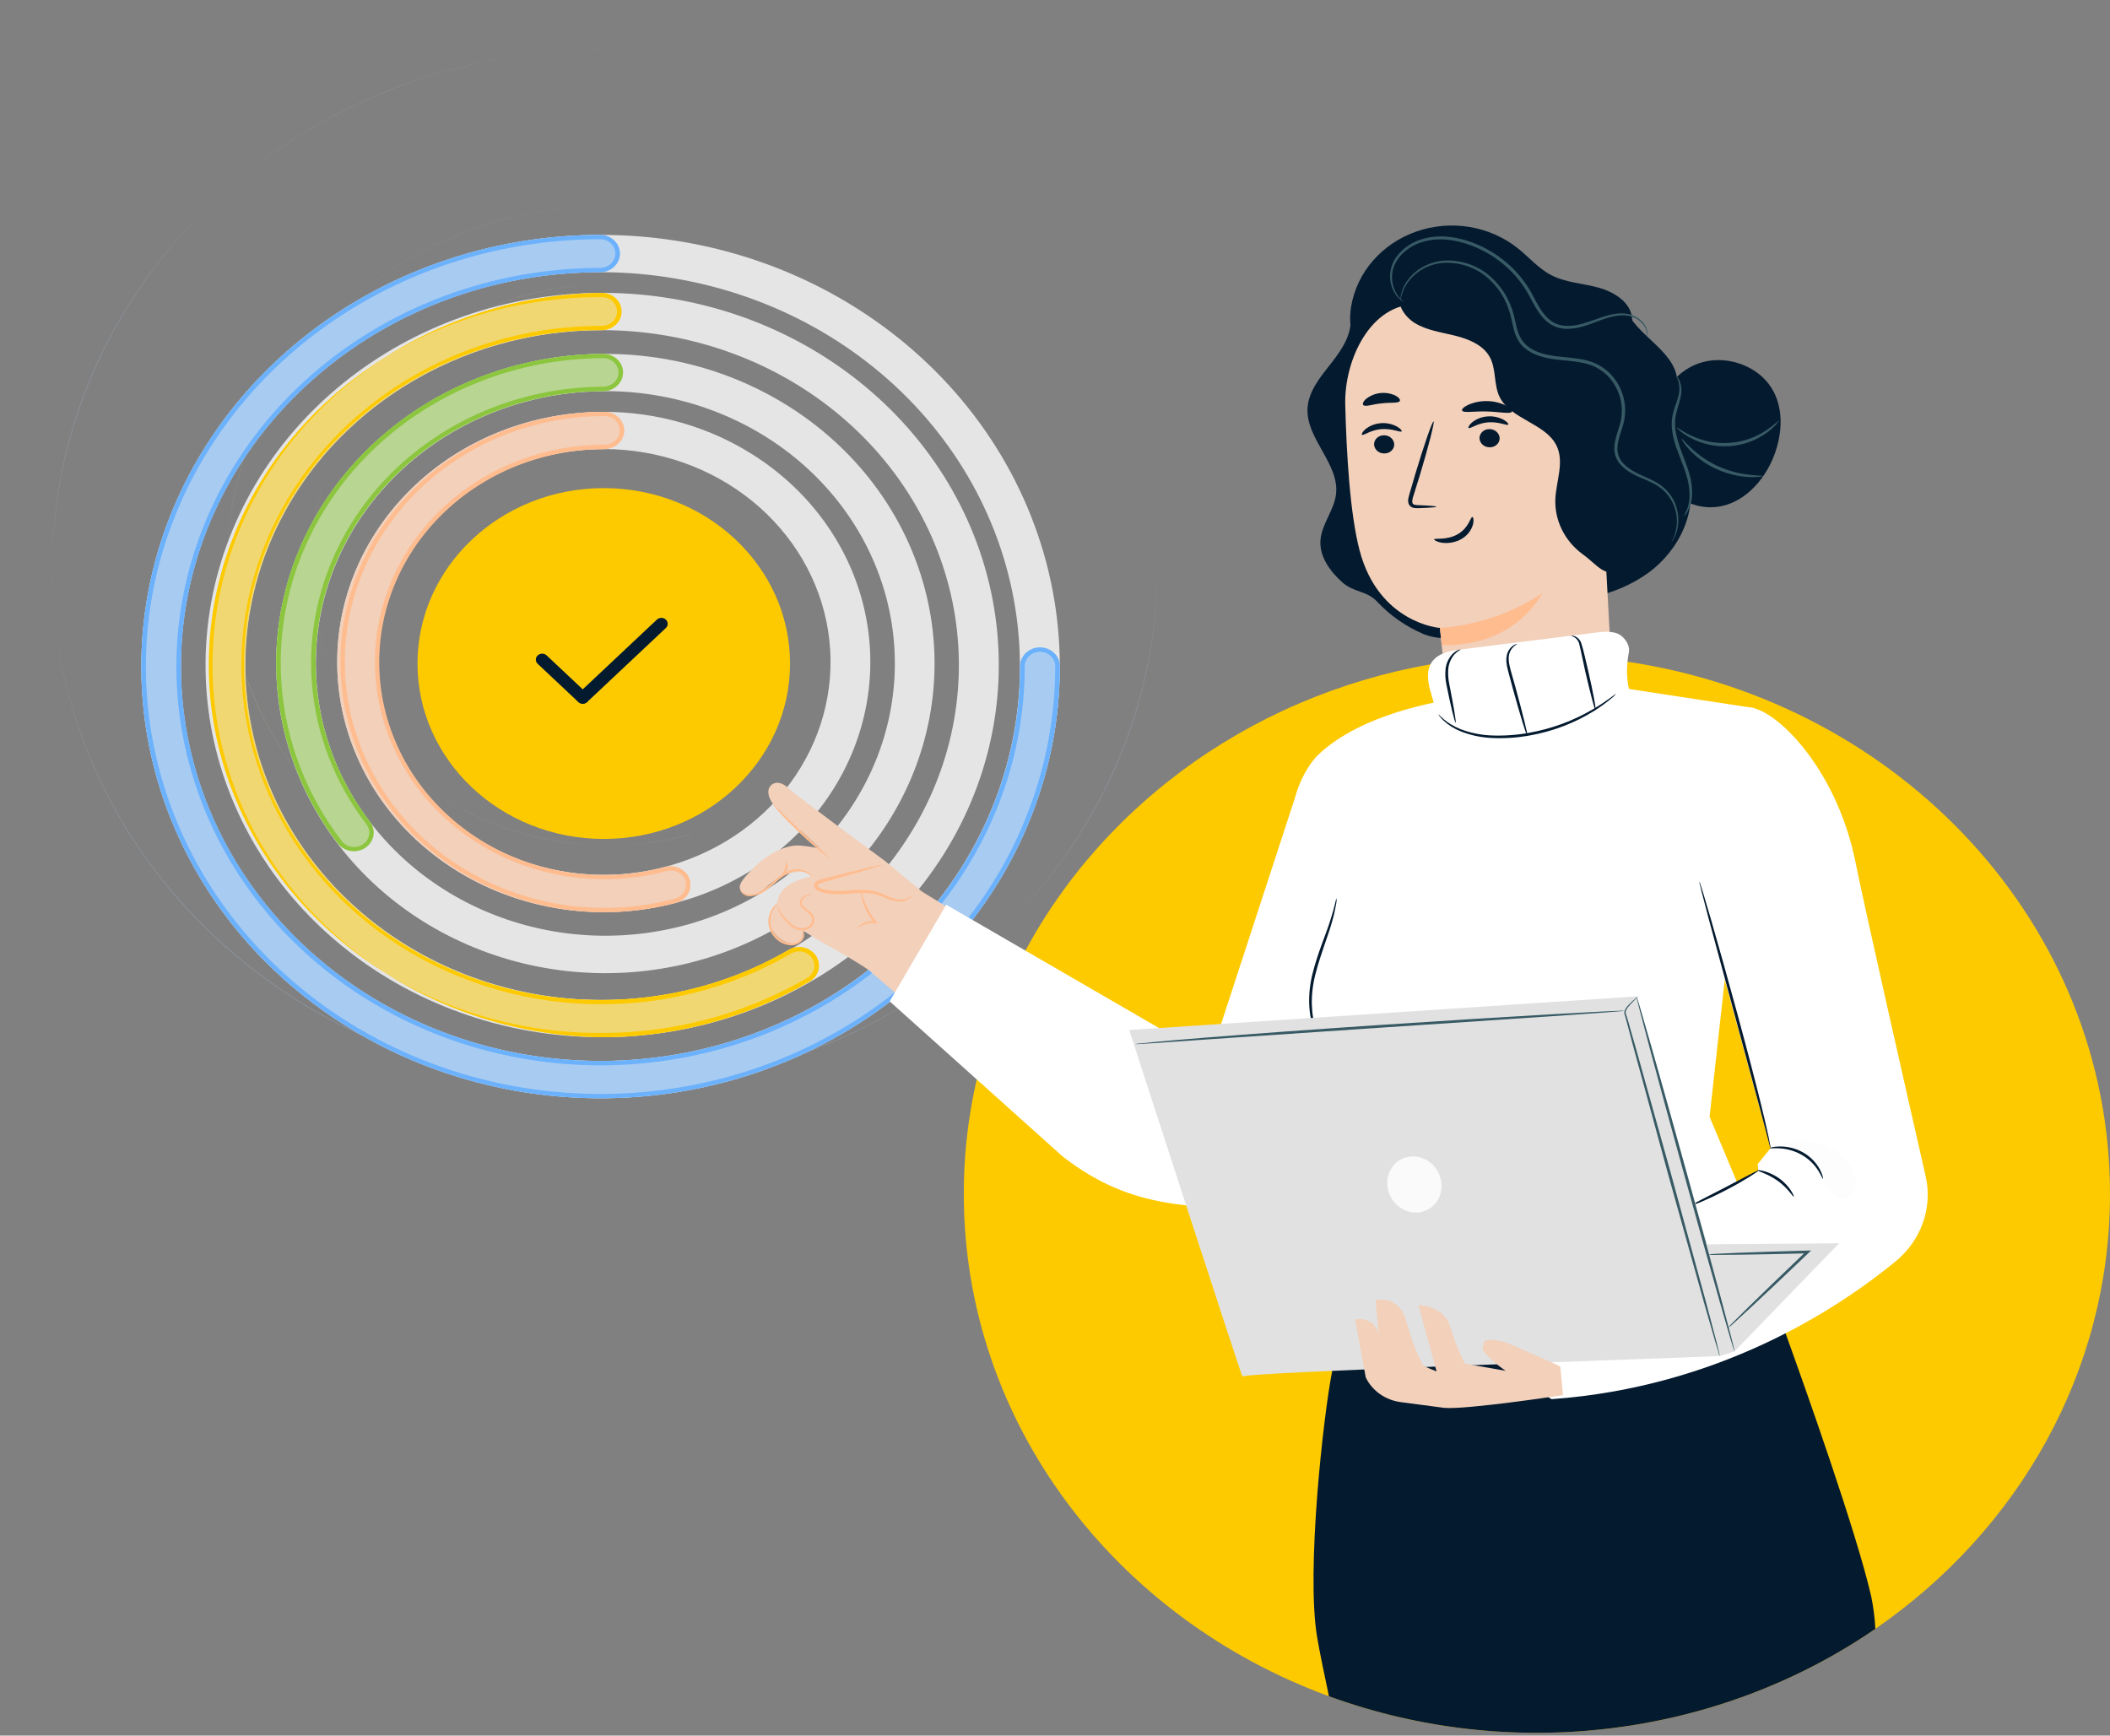 <svg width="761" height="626" viewBox="0 0 761 626" fill="none" xmlns="http://www.w3.org/2000/svg">
<rect x="0" y="0" width="761" height="626" fill="#808080" stroke="none"/>
<g clip-path="url(#clip0_1413_2953)">
<path d="M761 430.632C761 495.038 727.684 552.133 676.374 587.496C648.331 606.77 615.581 619.1 581.142 623.349C546.702 627.598 511.679 623.631 479.298 611.812C402.227 583.578 347.611 513.124 347.611 430.632C347.544 391.5 360.098 353.269 383.617 320.987C385.008 319.059 386.439 317.162 387.912 315.294C397.838 302.654 409.35 291.185 422.198 281.138C423.404 280.185 424.631 279.249 425.863 278.331C452.086 258.711 483.011 245.415 515.946 239.6C517.487 239.322 519.032 239.066 520.581 238.833C521.076 238.755 521.563 238.676 522.058 238.61L523.04 238.465C529.737 237.511 536.533 236.863 543.428 236.521L544.198 236.485C547.545 236.336 550.913 236.259 554.302 236.255C559.772 236.255 565.192 236.457 570.563 236.859C570.903 236.859 571.243 236.907 571.583 236.938C574.776 237.179 577.943 237.493 581.084 237.879C583.061 238.121 585.028 238.388 586.983 238.682C685.592 253.406 761 333.736 761 430.632Z" fill="#FDCA00"/>
<path d="M217.759 302.597C254.862 302.597 284.94 274.27 284.94 239.326C284.94 204.383 254.862 176.056 217.759 176.056C180.656 176.056 150.578 204.383 150.578 239.326C150.578 274.27 180.656 302.597 217.759 302.597Z" fill="#FDCA00"/>
<path d="M217.733 155.258V161.974C237.339 161.975 256.293 168.583 271.145 180.596C285.996 192.608 295.758 209.226 298.653 227.424C301.547 245.622 297.382 264.191 286.916 279.749C276.45 295.308 260.379 306.823 241.628 312.198C222.876 317.572 202.692 316.449 184.749 309.033C166.805 301.617 152.296 288.401 143.862 271.79C135.429 255.18 133.631 236.279 138.797 218.53C143.962 200.78 155.748 185.361 172.007 175.08C185.509 166.517 201.437 161.952 217.733 161.974V148.561C194.696 148.567 172.428 156.336 154.981 170.453C137.534 184.57 126.069 204.097 122.672 225.479C119.275 246.862 124.173 268.678 136.473 286.957C148.773 305.236 167.659 318.763 189.691 325.074C211.724 331.386 235.44 330.063 256.521 321.347C277.602 312.631 294.647 297.1 304.554 277.583C314.461 258.065 316.57 235.858 310.499 215.004C304.427 194.15 290.578 176.034 271.473 163.956C255.601 153.899 236.884 148.533 217.733 148.547V155.258Z" fill="#E5E5E5"/>
<path d="M249.606 300.933C249.368 300.981 249.137 301.036 248.899 301.096C239.938 303.48 230.685 304.76 221.373 304.905C230.934 304.766 240.433 303.431 249.618 300.933H249.606ZM143.827 275.579C163.837 294.284 190.879 304.823 219.094 304.911C190.875 304.792 163.835 294.256 143.795 275.573L143.827 275.579ZM142.896 132.647C122.892 151.728 111.753 177.491 111.922 204.285C112.09 231.078 123.553 256.716 143.795 275.573C124.358 257.454 112.99 233.053 112.003 207.333C111.015 181.612 120.483 156.504 138.479 137.114C139.896 135.581 141.364 134.092 142.883 132.647H142.896ZM142.947 132.587L142.89 132.641L142.947 132.587ZM143.037 132.502L142.967 132.569L143.037 132.502ZM143.121 132.424L143.082 132.46L143.121 132.424ZM143.191 132.357L143.153 132.388L143.191 132.357ZM143.281 132.267L143.236 132.315L143.281 132.267ZM143.377 132.182L143.332 132.219L143.377 132.182ZM143.454 132.11L143.41 132.152L143.454 132.11ZM143.647 131.929L143.474 132.092L143.647 131.929ZM218.176 102.458C197.208 102.681 176.771 108.689 159.4 119.735C153.753 123.322 148.479 127.403 143.647 131.923C163.478 113.372 190.207 102.805 218.176 102.458Z" fill="#FFDDC7"/>
<path d="M217.669 148.547C192.195 148.547 167.765 158.054 149.753 174.975C131.74 191.896 121.621 214.846 121.621 238.776C121.621 262.706 131.74 285.656 149.753 302.578C167.765 319.499 192.195 329.005 217.669 329.005H217.776C226.582 329.007 235.345 327.871 243.821 325.63C245.485 325.189 246.922 324.198 247.868 322.839C248.813 321.48 249.203 319.846 248.965 318.238C248.728 316.63 247.878 315.157 246.574 314.092C245.27 313.027 243.599 312.441 241.871 312.443C241.396 312.445 240.923 312.489 240.457 312.576C233.481 314.471 226.266 315.485 219.005 315.59H218.937C218.512 315.59 218.083 315.59 217.654 315.59H217.264C195.837 315.522 175.3 307.526 160.104 293.335C156.296 289.788 152.866 285.899 149.865 281.724C139.305 267.032 134.487 249.358 136.229 231.706C137.971 214.054 146.166 197.513 159.421 184.895L159.465 184.854L159.519 184.804L159.553 184.772L159.582 184.744L159.606 184.717L159.636 184.694L159.67 184.662L159.704 184.625L159.743 184.589L159.777 184.561V184.538L159.811 184.506L159.943 184.382C163.612 180.953 167.618 177.857 171.907 175.135C185.1 166.754 200.622 162.196 216.548 162.027H217.747C219.644 162.027 221.463 161.319 222.804 160.059C224.146 158.799 224.899 157.09 224.899 155.308C224.899 153.526 224.146 151.817 222.804 150.557C221.463 149.296 219.644 148.589 217.747 148.589H217.601" fill="#F2D0BA"/>
<path d="M218.06 161.193V160.415H217.934C206.111 160.416 194.427 162.818 183.667 167.459C172.907 172.1 163.323 178.871 155.559 187.318C147.796 195.764 142.034 205.688 138.662 216.422C135.29 227.156 134.386 238.45 136.011 249.543C137.637 260.636 141.753 271.27 148.083 280.728C154.414 290.187 162.811 298.25 172.709 304.374C182.607 310.499 193.776 314.542 205.464 316.232C217.151 317.922 229.084 317.218 240.461 314.17C241.558 313.873 242.726 313.91 243.8 314.276C244.874 314.641 245.799 315.317 246.446 316.207C247.093 317.098 247.428 318.158 247.405 319.239C247.382 320.32 247.001 321.366 246.316 322.231C245.598 323.148 244.577 323.811 243.415 324.114C230.541 327.555 217.037 328.344 203.814 326.426C190.591 324.508 177.956 319.929 166.758 312.996C155.561 306.062 146.062 296.937 138.901 286.233C131.741 275.53 127.084 263.497 125.246 250.946C123.408 238.394 124.43 225.615 128.244 213.469C132.059 201.324 138.576 190.093 147.358 180.534C156.14 170.975 166.982 163.31 179.155 158.055C191.327 152.799 204.547 150.076 217.924 150.068H218.064C218.782 150.067 219.493 150.2 220.156 150.459C220.819 150.718 221.421 151.099 221.929 151.58C222.437 152.06 222.839 152.63 223.113 153.258C223.388 153.886 223.529 154.559 223.528 155.239C223.526 156.608 222.949 157.921 221.926 158.888C220.902 159.855 219.515 160.397 218.069 160.396V161.949C219.943 161.949 221.741 161.246 223.07 159.994C224.398 158.741 225.149 157.042 225.158 155.266C225.158 153.487 224.412 151.78 223.085 150.52C221.758 149.261 219.958 148.551 218.079 148.547H217.934C204.327 148.56 190.882 151.335 178.502 156.684C166.123 162.032 155.097 169.832 146.166 179.556C137.236 189.28 130.608 200.705 126.73 213.059C122.852 225.413 121.813 238.412 123.683 251.178C125.554 263.945 130.29 276.184 137.573 287.072C144.856 297.959 154.516 307.242 165.905 314.295C177.293 321.349 190.144 326.009 203.594 327.963C217.043 329.916 230.778 329.118 243.874 325.62C244.77 325.38 245.608 324.974 246.339 324.427C247.069 323.88 247.679 323.202 248.133 322.431C248.588 321.661 248.877 320.813 248.985 319.937C249.094 319.061 249.019 318.172 248.765 317.323C248.511 316.475 248.083 315.681 247.505 314.989C246.927 314.297 246.212 313.719 245.398 313.289C244.585 312.859 243.69 312.584 242.765 312.482C241.84 312.379 240.902 312.45 240.006 312.691C228.852 315.692 217.148 316.391 205.684 314.743C194.22 313.094 183.262 309.135 173.551 303.133C163.84 297.131 155.6 289.226 149.389 279.951C143.178 270.675 139.139 260.246 137.545 249.366C135.951 238.487 136.839 227.409 140.149 216.882C143.459 206.356 149.115 196.624 156.733 188.343C164.352 180.063 173.757 173.427 184.314 168.883C194.871 164.34 206.334 161.994 217.929 162.004H218.05L218.06 161.193Z" fill="#FFBC8F"/>
<path d="M218.344 134.36V141.075C243.362 141.076 267.547 149.529 286.498 164.893C305.449 180.257 317.905 201.512 321.599 224.788C325.293 248.064 319.979 271.815 306.625 291.716C293.271 311.617 272.764 326.345 248.838 333.22C224.911 340.095 199.156 338.66 176.26 329.175C153.364 319.69 134.85 302.787 124.088 281.541C113.325 260.296 111.03 236.122 117.62 213.419C124.21 190.715 139.247 170.993 159.994 157.842C177.225 146.891 197.55 141.051 218.344 141.075V127.641C189.895 127.639 162.391 137.248 140.839 154.718C119.287 172.187 105.12 196.356 100.917 222.825C96.713 249.294 102.753 276.303 117.937 298.935C133.121 321.567 156.439 338.318 183.647 346.138C210.855 353.958 240.143 352.327 266.18 341.543C292.217 330.759 313.273 311.538 325.513 287.379C337.753 263.22 340.365 235.73 332.872 209.912C325.38 184.095 308.281 161.666 284.689 146.71C265.095 134.263 241.987 127.622 218.344 127.641V134.36Z" fill="#E5E5E5"/>
<path d="M81.918 206.356C82.416 231.241 90.573 255.456 105.4 276.074C106.247 277.251 107.12 278.422 108.006 279.569L107.762 279.243C93.007 259.925 84.192 237.16 82.284 213.443C82.091 211.072 81.969 208.702 81.918 206.331V206.356ZM63.058 202.136C63.058 202.649 63.058 203.156 63.058 203.663C63.058 204.17 63.058 204.84 63.058 205.426C63.058 204.822 63.058 204.255 63.058 203.669C63.058 203.084 63.058 202.649 63.058 202.136ZM118.906 115.346C95.67 138.705 82.486 169.346 81.911 201.327C82.533 169.362 95.703 138.741 118.887 115.358L118.906 115.346ZM125.326 109.285L125.274 109.327L125.326 109.285ZM111.864 96.874C109.724 98.773 107.653 100.727 105.65 102.735C107.666 100.723 109.737 98.769 111.864 96.874ZM216.045 74.254C182.263 75.044 149.974 87.509 125.345 109.267C149.987 87.528 182.268 75.067 216.045 74.254ZM218.972 56.494H218.901H217.341H218.985H218.946" fill="#C5E29F"/>
<path d="M217.793 127.641H216.548C186.757 128.037 158.215 138.961 136.599 158.24C134.977 159.679 133.407 161.16 131.89 162.681L131.861 162.709C111.435 183.114 99.923 209.999 99.613 238.019C99.613 238.407 99.613 238.792 99.613 239.18C99.613 239.569 99.613 240.068 99.613 240.511C99.642 242.878 99.753 245.244 99.944 247.61C101.584 268.03 109.172 287.631 121.878 304.263C122.976 305.666 124.61 306.612 126.436 306.903C128.262 307.195 130.137 306.807 131.665 305.823C133.193 304.839 134.255 303.336 134.627 301.63C134.998 299.924 134.65 298.149 133.656 296.679C132.984 295.81 132.323 294.923 131.681 294.031C120.445 278.41 114.264 260.062 113.886 241.207C113.886 240.534 113.886 239.862 113.886 239.185C113.886 238.59 113.886 237.996 113.886 237.406C114.32 213.179 124.305 189.967 141.906 172.268L141.95 172.227C143.49 170.678 145.086 169.173 146.736 167.713L146.775 167.681C165.439 151.195 189.907 141.751 215.507 141.152H215.541C216.28 141.152 217 141.125 217.754 141.12C219.615 141.074 221.384 140.347 222.683 139.093C223.982 137.839 224.709 136.158 224.709 134.408C224.709 132.657 223.982 130.976 222.683 129.722C221.384 128.468 219.615 127.741 217.754 127.696" fill="#B8D592"/>
<path d="M223.888 134.321H223.063C223.063 135.686 222.488 136.995 221.465 137.962C220.442 138.928 219.053 139.474 217.603 139.479C189.61 139.587 162.802 150.131 143.049 168.805C123.296 187.479 112.206 212.76 112.207 239.114C112.207 241.62 112.308 244.13 112.509 246.645C113.981 264.885 120.756 282.392 132.092 297.249C132.527 297.798 132.842 298.424 133.018 299.089C133.193 299.755 133.227 300.446 133.115 301.124C133.004 301.801 132.751 302.451 132.37 303.035C131.989 303.619 131.489 304.126 130.897 304.527C130.306 304.927 129.636 305.212 128.927 305.366C128.217 305.52 127.482 305.539 126.765 305.423C126.047 305.306 125.361 305.056 124.747 304.688C124.133 304.319 123.604 303.839 123.189 303.275C110.676 286.878 103.199 267.555 101.575 247.422C101.352 244.651 101.242 241.882 101.245 239.114C101.253 210.035 113.495 182.143 135.294 161.541C157.093 140.939 186.672 129.306 217.56 129.186H217.584C219.034 129.186 220.424 129.727 221.451 130.69C222.478 131.654 223.058 132.961 223.063 134.326H224.709C224.7 132.551 223.946 130.852 222.611 129.6C221.276 128.347 219.469 127.643 217.584 127.641H217.531C186.21 127.774 156.221 139.579 134.123 160.475C112.025 181.371 99.617 209.655 99.613 239.141C99.613 241.943 99.727 244.752 99.953 247.569C101.59 267.981 109.165 287.576 121.848 304.204C122.394 304.919 123.085 305.526 123.88 305.991C124.675 306.455 125.56 306.767 126.483 306.91C127.407 307.052 128.351 307.022 129.262 306.821C130.173 306.62 131.033 306.252 131.793 305.738C132.553 305.224 133.198 304.574 133.691 303.825C134.184 303.077 134.516 302.244 134.667 301.374C134.819 300.505 134.787 299.616 134.573 298.758C134.36 297.901 133.969 297.091 133.423 296.376C122.259 281.743 115.589 264.5 114.145 246.535C113.945 244.06 113.846 241.589 113.849 239.123C113.848 213.181 124.763 188.295 144.207 169.912C163.65 151.529 190.038 141.147 217.594 141.038C219.478 141.031 221.283 140.321 222.613 139.064C223.943 137.807 224.69 136.105 224.69 134.33V134.303H223.869L223.888 134.321Z" fill="#8CC63F"/>
<path d="M217.135 112.355V119.081C247.981 119.088 277.799 129.488 301.161 148.39C324.523 167.291 339.876 193.436 344.426 222.067C348.976 250.697 342.42 279.908 325.951 304.384C309.482 328.86 284.196 346.973 254.694 355.425C225.193 363.878 193.438 362.109 165.21 350.439C136.981 338.77 114.156 317.977 100.89 291.844C87.623 265.711 84.796 235.977 92.924 208.053C101.052 180.129 119.595 155.873 145.176 139.698C166.425 126.226 191.491 119.044 217.135 119.081V105.634C182.858 105.644 149.725 117.204 123.766 138.209C97.807 159.215 80.748 188.269 75.695 220.084C70.641 251.899 77.928 284.36 96.231 311.557C114.533 338.754 142.634 358.88 175.417 368.271C208.2 377.662 243.487 375.694 274.855 362.725C306.222 349.756 331.584 326.649 346.325 297.609C361.066 268.569 364.206 235.527 355.172 204.498C346.139 173.468 325.533 146.514 297.106 128.542C273.486 113.58 245.632 105.601 217.135 105.634V112.355Z" fill="#E5E5E5"/>
<path d="M216.972 105.634H216.903C179.454 106.178 143.734 120.561 117.455 145.678C91.177 170.794 76.447 204.628 76.447 239.876C76.447 275.125 91.177 308.959 117.455 334.075C143.734 359.192 179.454 373.575 216.903 374.119C221.266 374.119 225.632 373.93 230.001 373.551C251.972 371.644 273.174 364.967 291.939 354.045C293.527 353.134 294.675 351.677 295.139 349.983C295.603 348.289 295.347 346.491 294.425 344.972C293.504 343.453 291.989 342.331 290.203 341.846C288.417 341.361 286.5 341.55 284.86 342.374C267.997 352.28 248.921 358.366 229.133 360.151C209.346 361.937 189.388 359.373 170.833 352.662C152.278 345.952 135.632 335.277 122.208 321.48C108.783 307.684 98.947 291.141 93.474 273.157C88 255.173 87.04 236.238 90.667 217.844C94.295 199.451 102.412 182.102 114.379 167.164C126.346 152.227 141.835 140.108 159.626 131.765C177.418 123.421 197.025 119.079 216.903 119.082H217.049C218.913 119.028 220.68 118.291 221.973 117.028C223.267 115.765 223.986 114.076 223.976 112.322C223.965 110.568 223.228 108.887 221.919 107.637C220.611 106.388 218.835 105.669 216.972 105.634Z" fill="#F1D772"/>
<path d="M217.036 118.308V117.534H216.972C182.521 117.534 149.481 130.423 125.12 153.368C100.759 176.312 87.073 207.431 87.073 239.879C87.073 272.327 100.759 303.446 125.12 326.39C149.481 349.334 182.521 362.224 216.972 362.224C220.946 362.224 224.92 362.051 228.897 361.706C248.916 359.973 268.235 353.887 285.332 343.927C285.945 343.57 286.627 343.329 287.339 343.22C288.051 343.111 288.779 343.135 289.481 343.292C290.182 343.448 290.845 343.733 291.429 344.131C292.014 344.528 292.51 345.031 292.888 345.609C293.427 346.423 293.712 347.363 293.71 348.322C293.712 349.204 293.473 350.072 293.018 350.843C292.562 351.614 291.904 352.262 291.107 352.725C272.575 363.524 251.634 370.125 229.933 372.007C225.623 372.383 221.312 372.569 217.002 372.566C198.431 372.669 180.022 369.313 162.834 362.69C145.645 356.068 130.016 346.311 116.846 333.979C103.676 321.648 93.225 306.985 86.093 290.836C78.961 274.686 75.289 257.367 75.289 239.876C75.289 222.386 78.961 205.067 86.093 188.917C93.225 172.768 103.676 158.105 116.846 145.774C130.016 133.442 145.645 123.685 162.834 117.063C180.022 110.44 198.431 107.084 217.002 107.187H217.075C218.53 107.188 219.926 107.734 220.955 108.704C221.984 109.674 222.562 110.989 222.562 112.36C222.561 113.731 221.982 115.046 220.952 116.015C219.922 116.985 218.526 117.529 217.07 117.529V119.082C218.007 119.082 218.935 118.908 219.801 118.571C220.667 118.233 221.454 117.738 222.116 117.113C222.779 116.489 223.305 115.748 223.664 114.933C224.022 114.117 224.207 113.243 224.207 112.36C224.207 110.578 223.456 108.868 222.118 107.607C220.781 106.346 218.967 105.636 217.075 105.634H217.002C179.581 106.178 143.89 120.561 117.632 145.678C91.374 170.794 76.656 204.628 76.656 239.876C76.656 275.125 91.374 308.959 117.632 334.075C143.89 359.192 179.581 373.575 217.002 374.119C221.356 374.119 225.725 373.932 230.084 373.551C252.038 371.644 273.223 364.967 291.973 354.045C293.586 353.107 294.737 351.603 295.173 349.866C295.61 348.128 295.295 346.299 294.299 344.779C293.303 343.26 291.707 342.176 289.862 341.765C288.017 341.355 286.074 341.651 284.461 342.589C267.591 352.422 248.526 358.431 228.77 360.144C224.849 360.483 220.924 360.652 216.997 360.652C200.088 360.75 183.325 357.698 167.674 351.672C152.022 345.645 137.79 336.763 125.797 325.537C113.803 314.31 104.285 300.961 97.791 286.257C91.296 271.553 87.952 255.784 87.952 239.858C87.952 223.932 91.296 208.164 97.791 193.46C104.285 178.755 113.803 165.406 125.797 154.18C137.79 142.953 152.022 134.071 167.674 128.044C183.325 122.018 200.088 118.966 216.997 119.064H217.06L217.036 118.308Z" fill="#FDCA00"/>
<path d="M216.548 91.448V98.174C252.808 98.178 287.86 110.421 315.325 132.675C342.789 154.928 360.841 185.712 366.192 219.423C371.544 253.134 363.841 287.531 344.484 316.352C325.128 345.173 295.405 366.503 260.727 376.459C226.049 386.414 188.721 384.334 155.537 370.596C122.353 356.858 95.52 332.376 79.923 301.606C64.325 270.837 61 235.825 70.552 202.945C80.104 170.065 101.898 141.502 131.968 122.455C156.946 106.596 186.407 98.138 216.548 98.174V84.727C176.859 84.739 138.495 98.147 108.437 122.509C78.379 146.872 58.627 180.57 52.776 217.471C46.924 254.371 55.362 292.019 76.554 323.563C97.746 355.107 130.282 378.45 168.242 389.343C206.201 400.235 247.059 397.953 283.379 382.912C319.7 367.871 349.067 341.071 366.136 307.39C383.205 273.708 386.841 235.386 376.383 199.397C365.924 163.408 342.065 132.145 309.15 111.299C281.799 93.946 249.546 84.691 216.548 84.727V91.448Z" fill="#E5E5E5"/>
<path d="M376.497 346.057C374.037 348.496 371.518 350.879 368.942 353.205C371.51 350.883 374.028 348.5 376.497 346.057ZM355.236 341.017C318.6 373.707 270.129 392.095 219.627 392.462C258.804 392.239 297.034 381.105 329.488 360.467C338.624 354.659 347.236 348.154 355.236 341.017ZM18.86 206.669C19.253 255.926 40.276 303.053 77.37 337.832C114.464 372.611 164.64 392.239 217.02 392.462C164.652 392.2 114.498 372.559 77.411 337.789C40.324 303.019 19.285 255.915 18.847 206.669H18.86ZM417.338 206.078C417.082 253.273 397.888 298.637 363.594 333.097C397.944 298.671 417.148 253.285 417.338 206.078ZM75.293 74.423C39.259 109.146 19.012 155.695 18.841 204.212C19.082 155.708 39.319 109.183 75.293 74.423ZM216.449 17.738C164.95 18.095 115.607 37.231 78.811 71.115C115.628 37.259 164.956 18.125 216.449 17.726V17.738Z" fill="#B5D8FD"/>
<path d="M216.595 84.727H216.395C172.501 84.775 130.423 101.201 99.405 130.396C68.386 159.591 50.964 199.167 50.965 240.43H50.965C50.966 270.938 60.501 300.774 78.386 326.231C96.272 351.689 121.718 371.646 151.566 383.624C181.413 395.602 214.346 399.073 246.275 393.606C278.203 388.139 307.719 373.975 331.157 352.874C333.107 351.111 335.02 349.302 336.895 347.447C366.007 318.536 382.232 280.239 382.235 240.43C382.26 239.532 382.093 238.638 381.745 237.802C381.397 236.965 380.874 236.203 380.207 235.559C379.54 234.916 378.743 234.404 377.862 234.055C376.982 233.706 376.036 233.526 375.081 233.526C374.125 233.526 373.179 233.706 372.299 234.055C371.418 234.404 370.621 234.916 369.954 235.559C369.287 236.203 368.764 236.965 368.416 237.802C368.068 238.638 367.901 239.532 367.926 240.43V240.549V240.888V241.177C367.778 277.018 353.189 311.474 327.096 337.608C325.046 339.673 322.933 341.677 320.759 343.62C314.683 349.039 308.143 353.978 301.204 358.387C276.557 374.055 247.523 382.508 217.77 382.677H215.791C176.015 382.489 137.918 367.582 109.748 341.183C81.578 314.783 65.602 279.017 65.278 241.626V241.543C65.278 241.172 65.278 240.801 65.278 240.43V239.77C65.408 202.936 80.785 167.596 108.151 141.235C109.029 140.386 109.919 139.549 110.823 138.724C138.763 112.994 176.235 98.46 215.347 98.183H216.595C218.46 98.137 220.232 97.408 221.534 96.152C222.836 94.896 223.565 93.211 223.565 91.457C223.565 89.703 222.836 88.019 221.534 86.762C220.232 85.506 218.46 84.777 216.595 84.731" fill="#A8CBF1"/>
<path d="M216.605 97.399V96.642C186.347 96.642 156.769 105.075 131.611 120.877C106.453 136.678 86.844 159.138 75.266 185.415C63.687 211.693 60.658 240.608 66.562 268.503C72.465 296.399 87.037 322.023 108.433 342.134C129.829 362.245 157.089 375.939 186.765 381.486C216.442 387.033 247.202 384.183 275.155 373.296C303.108 362.41 326.999 343.975 343.806 320.325C360.613 296.674 369.582 268.869 369.578 240.427C369.557 239.735 369.683 239.045 369.949 238.4C370.216 237.754 370.618 237.166 371.131 236.669C371.644 236.172 372.258 235.777 372.936 235.507C373.615 235.238 374.344 235.099 375.08 235.099C375.817 235.099 376.546 235.238 377.225 235.507C377.903 235.777 378.517 236.172 379.03 236.669C379.543 237.166 379.945 237.754 380.211 238.4C380.478 239.045 380.604 239.735 380.582 240.427C380.582 270.914 370.965 300.717 352.946 326.066C334.927 351.416 309.316 371.173 279.352 382.84C249.388 394.507 216.416 397.559 184.607 391.611C152.797 385.663 123.578 370.981 100.645 349.423C77.712 327.865 62.095 300.398 55.768 270.496C49.441 240.595 52.689 209.601 65.102 181.434C77.514 153.268 98.532 129.194 125.5 112.257C152.467 95.319 184.172 86.28 216.605 86.281C218.036 86.321 219.394 86.883 220.391 87.849C221.388 88.814 221.945 90.107 221.945 91.452C221.945 92.798 221.388 94.091 220.391 95.056C219.394 96.022 218.036 96.584 216.605 96.624V98.178C218.47 98.132 220.242 97.403 221.544 96.147C222.846 94.891 223.575 93.206 223.575 91.452C223.575 89.698 222.846 88.014 221.544 86.758C220.242 85.501 218.47 84.773 216.605 84.727C183.845 84.726 151.821 93.857 124.582 110.965C97.342 128.073 76.112 152.389 63.575 180.84C51.037 209.29 47.756 240.596 54.147 270.799C60.538 301.003 76.312 328.746 99.477 350.521C122.641 372.297 152.154 387.126 184.284 393.134C216.415 399.143 249.718 396.059 279.985 384.275C310.251 372.491 336.12 352.534 354.32 326.929C372.52 301.325 382.235 271.221 382.235 240.427C382.26 239.529 382.093 238.635 381.745 237.799C381.397 236.962 380.874 236.2 380.207 235.556C379.54 234.913 378.743 234.402 377.862 234.052C376.982 233.703 376.036 233.523 375.08 233.523C374.125 233.523 373.179 233.703 372.298 234.052C371.418 234.402 370.621 234.913 369.954 235.556C369.287 236.2 368.764 236.962 368.416 237.799C368.067 238.635 367.901 239.529 367.926 240.427C367.926 268.561 359.051 296.064 342.422 319.456C325.794 342.849 302.16 361.082 274.509 371.848C246.857 382.614 216.43 385.431 187.076 379.942C157.721 374.453 130.758 360.905 109.595 341.01C88.431 321.116 74.019 295.769 68.181 268.175C62.343 240.581 65.34 211.98 76.794 185.987C88.249 159.995 107.645 137.779 132.531 122.149C157.417 106.519 186.675 98.177 216.605 98.178V97.399Z" fill="#6BB1FC"/>
<path d="M211.778 253.184L211.782 253.181C212.672 252.344 212.672 250.987 211.782 250.15L197.153 236.393C196.263 235.556 194.82 235.556 193.93 236.393L193.926 236.397C193.036 237.234 193.036 238.591 193.926 239.428L208.555 253.184C209.445 254.022 210.888 254.021 211.778 253.184Z" fill="#041A2F"/>
<path d="M240.144 223.486L240.141 223.483C239.251 222.646 237.808 222.646 236.918 223.483L208.562 250.148C207.672 250.985 207.672 252.342 208.562 253.179L208.566 253.182C209.456 254.019 210.899 254.019 211.789 253.182L240.144 226.517C241.034 225.68 241.034 224.323 240.144 223.486Z" fill="#041A2F"/>
<path d="M676.373 587.496C648.33 606.77 615.581 619.1 581.142 623.349C546.702 627.598 511.679 623.631 479.298 611.812C477.436 603.119 475.934 595.712 475.061 590.611C470.998 566.971 477.308 510.256 480.492 494.434C481.031 491.741 481.48 490.208 481.776 490.269L491.187 489.333L510.856 487.383L515.991 486.876L525.62 485.922L530.319 485.457L534.948 484.998L543.023 484.196L616.602 476.903L617.186 476.843L622.206 476.348L622.803 476.287L626.064 475.968L626.796 475.895L637.786 474.802L641.638 474.422C641.638 474.422 642.517 476.837 643.987 480.906C650.676 499.444 669.665 552.821 674.903 575.912C675.684 579.735 676.175 583.607 676.373 587.496Z" fill="#041A2F"/>
<path d="M424.509 378.342L332.435 321.518L319.044 310.429C319.044 310.429 287.307 287.109 284.559 284.471C281.382 281.452 279.077 282.177 277.979 283.354C276.266 285.165 277.209 288.527 279.848 291.202C280.759 292.125 295.768 306.094 295.768 306.094C293.491 305.578 291.179 305.215 288.848 305.008C283.847 304.44 277.055 307.797 271.887 312.946C266.72 318.095 265.757 319.973 267.792 321.953C268.197 322.307 268.68 322.573 269.207 322.731C269.735 322.889 270.293 322.934 270.841 322.864C272.644 322.721 274.327 321.955 275.566 320.715C283.962 312.578 290.805 314.721 290.805 314.721L292.564 316.169C292.564 316.169 283.673 317.54 281.093 322.882C280.705 323.669 280.487 324.521 280.451 325.388C279.289 326.482 278.452 327.844 278.022 329.337C277.592 330.83 277.586 332.403 278.002 333.899C278.419 335.395 279.244 336.763 280.397 337.867C281.549 338.97 282.989 339.771 284.572 340.19C286.106 340.6 288.039 340.504 288.925 339.254C289.326 338.555 289.533 337.772 289.528 336.978C289.552 336.559 289.619 336.142 289.727 335.735L295.241 339.151C295.241 339.151 308.08 346.208 313.286 349.873L392.148 417.538C394.745 419.766 397.788 421.485 401.099 422.595C404.41 423.705 407.923 424.184 411.433 424.003C414.942 423.822 418.379 422.985 421.541 421.541C424.703 420.098 427.528 418.076 429.85 415.594C432.354 412.919 434.218 409.77 435.316 406.359C436.414 402.948 436.72 399.355 436.213 395.823C435.707 392.291 434.4 388.902 432.381 385.886C430.361 382.87 427.677 380.298 424.509 378.342Z" fill="#F2D0BA"/>
<path d="M328.949 322.852C327.806 324.724 325.052 325.146 322.825 324.663C320.597 324.18 318.62 322.937 316.438 322.248C309.909 320.262 302.463 323.359 296.043 321.077C295.151 320.763 294.15 320.105 294.291 319.218C294.432 318.331 295.427 318.011 296.281 317.781L318.145 311.938L328.949 322.852Z" fill="#F2D0BA"/>
<path d="M318.146 311.932C318.146 311.853 317.253 311.998 315.713 312.336C314.172 312.674 311.944 313.199 309.21 313.876L299.581 316.29L296.814 317.009C295.954 317.298 294.695 317.323 293.829 318.56C293.658 318.882 293.593 319.245 293.642 319.602C293.691 319.959 293.852 320.294 294.105 320.564C294.517 321.01 295.04 321.354 295.626 321.566C296.674 321.943 297.764 322.206 298.874 322.351C303.368 322.913 307.451 322.055 311.116 322.092C312.833 322.054 314.547 322.257 316.2 322.695C317.728 323.13 319.102 323.806 320.444 324.301C323.095 325.424 325.759 325.327 327.216 324.549C328.673 323.77 328.975 322.822 328.924 322.834C328.821 322.75 328.417 323.577 326.998 324.12C325.579 324.663 323.294 324.669 320.797 323.516C319.513 322.991 318.165 322.261 316.521 321.735C314.773 321.218 312.949 320.96 311.116 320.969C307.303 320.884 303.188 321.681 299.054 321.144C298.052 321.014 297.069 320.781 296.121 320.45C295.241 320.124 294.657 319.502 294.952 319.115C295.248 318.729 296.236 318.373 297.141 318.131L299.902 317.371L309.428 314.691C312.131 313.912 314.313 313.26 315.815 312.783C317.317 312.306 318.171 312.016 318.146 311.932Z" fill="#FFBC8F"/>
<path d="M292.827 316.073C292.738 316.212 291.621 314.775 288.976 314.262C287.442 314.016 285.864 314.247 284.482 314.92C282.768 315.76 281.206 316.85 279.854 318.15C278.457 319.501 276.917 320.715 275.258 321.772C273.853 322.641 272.23 323.147 270.552 323.239C269.973 323.261 269.396 323.156 268.868 322.931C268.34 322.707 267.875 322.37 267.509 321.947C267.231 321.655 267.046 321.295 266.977 320.908C267.047 320.872 267.24 321.24 267.753 321.741C268.118 322.079 268.555 322.338 269.036 322.5C269.517 322.663 270.03 322.725 270.539 322.683C272.086 322.517 273.566 321.994 274.847 321.162C276.435 320.099 277.92 318.905 279.283 317.594C280.698 316.239 282.345 315.117 284.155 314.274C285.688 313.583 287.423 313.392 289.085 313.731C290.197 313.971 291.227 314.469 292.083 315.18C292.648 315.687 292.866 316.049 292.827 316.073Z" fill="#FFBC8F"/>
<path d="M278.833 290.181C278.929 290.109 280.046 291.19 281.837 292.94L288.899 299.75C291.582 302.273 294.034 304.549 296.056 306.462C297.892 308.171 299.029 309.239 298.952 309.324C298.875 309.408 297.597 308.479 295.652 306.873C293.707 305.267 291.088 302.949 288.302 300.305C285.516 297.661 283.096 295.198 281.401 293.314C279.706 291.431 278.75 290.248 278.833 290.181Z" fill="#FFBC8F"/>
<path d="M292.801 322.405C292.425 322.623 292.019 322.791 291.594 322.907C291.06 323.065 290.569 323.33 290.153 323.683C289.738 324.036 289.408 324.469 289.187 324.953C289.083 325.279 289.07 325.624 289.152 325.955C289.233 326.287 289.404 326.592 289.649 326.842C290.258 327.487 290.952 328.055 291.716 328.533C292.679 329.124 293.38 330.026 293.687 331.068C293.788 331.653 293.741 332.252 293.549 332.817C293.358 333.381 293.026 333.895 292.583 334.316C292.143 334.726 291.619 335.047 291.043 335.26C290.467 335.473 289.851 335.573 289.232 335.553C288.098 335.55 286.992 335.229 286.054 334.63C284.62 333.59 283.357 332.357 282.305 330.972C281.569 330.06 280.999 329.04 280.617 327.953C280.457 327.553 280.417 327.118 280.501 326.698C280.578 326.698 280.617 327.132 280.925 327.851C281.402 328.859 282.026 329.8 282.78 330.646C283.852 331.928 285.099 333.071 286.491 334.044C287.967 334.974 290.516 335.197 291.979 333.785C292.331 333.453 292.596 333.049 292.753 332.605C292.91 332.161 292.955 331.689 292.884 331.225C292.618 330.359 292.033 329.61 291.235 329.112C290.436 328.582 289.715 327.955 289.091 327.247C288.793 326.908 288.594 326.502 288.513 326.07C288.432 325.637 288.472 325.192 288.628 324.778C288.893 324.234 289.29 323.756 289.787 323.382C290.285 323.009 290.868 322.751 291.491 322.629C291.909 322.478 292.354 322.402 292.801 322.405Z" fill="#FFBC8F"/>
<path d="M289.027 334.895C289.027 334.895 289.45 335.089 289.784 335.771C290.006 336.262 290.102 336.795 290.066 337.328C290.029 337.86 289.86 338.377 289.572 338.837C289.116 339.51 288.481 340.059 287.73 340.429C286.979 340.8 286.138 340.98 285.291 340.95C283.244 340.852 281.317 340.015 279.911 338.614C278.481 337.269 277.538 335.535 277.215 333.658C276.966 332.136 277.152 330.58 277.754 329.149C278.151 328.193 278.732 327.315 279.468 326.559C279.995 326.04 280.354 325.822 280.386 325.858C280.515 325.949 279.16 326.999 278.313 329.336C277.824 330.695 277.707 332.148 277.973 333.561C278.325 335.268 279.215 336.835 280.527 338.059C281.787 339.316 283.498 340.088 285.329 340.226C286.057 340.267 286.784 340.135 287.442 339.842C288.101 339.548 288.67 339.103 289.097 338.548C289.364 338.155 289.538 337.713 289.608 337.252C289.678 336.79 289.642 336.32 289.502 335.873C289.271 335.234 288.969 334.938 289.027 334.895Z" fill="#FFBC8F"/>
<path d="M309.286 334.672C309.229 334.624 309.659 334.02 310.737 333.35C312.222 332.461 313.979 332.062 315.731 332.215L315.372 332.819C314.775 332.121 314.222 331.391 313.716 330.634C310.756 326.197 310.384 321.856 310.596 321.874C310.808 321.892 311.572 325.949 314.448 330.217C314.961 330.99 315.494 331.708 316.02 332.354L316.598 333.066L315.661 332.964C314.06 332.796 312.442 333.073 311.007 333.761C309.909 334.274 309.363 334.745 309.286 334.672Z" fill="#FFBC8F"/>
<path d="M283.673 310.966C283.885 310.899 284.373 312.451 283.616 314.214C282.858 315.976 281.388 316.785 281.286 316.628C281.183 316.471 282.203 315.487 282.839 313.948C283.474 312.409 283.43 310.996 283.673 310.966Z" fill="#FFBC8F"/>
<path d="M630.385 255.247C639.096 254.522 662.238 276.031 669.235 311.093C672.444 327.138 687.337 392.739 694.521 424.269C695.787 429.854 695.437 435.656 693.509 441.071C691.58 446.485 688.144 451.315 683.556 455.056C662.469 472.333 619.651 500.332 559.585 504.66L520.504 479.016L634.127 422.374L633.954 419.838L638.595 414.109L615.806 330.41C615.806 330.41 595.116 258.199 630.385 255.247Z" fill="white"/>
<path d="M585.539 108.416C587.067 119.885 604.008 125.463 604.887 136.975C605.266 141.913 602.428 146.634 602.255 151.566C602.018 158.207 606.518 164.104 608.578 170.473C612.815 183.597 605.882 198.393 594.308 206.736C582.734 215.079 567.468 217.771 552.896 217.119L585.539 108.416Z" fill="#041A2F"/>
<path d="M486.937 113.825C488.003 119.946 484.196 125.82 480.268 130.806C476.339 135.792 471.922 141.026 471.582 147.226C470.94 158.207 483.175 167.334 481.853 178.267C481.147 184.122 476.576 189.163 476.23 195.055C475.896 200.747 479.626 205.981 483.997 209.929C488.369 213.877 492.914 212.869 496.836 217.173C501.406 222.032 507.006 225.939 513.276 228.643C526.545 234.076 540.841 223.403 546.785 221.206L486.937 113.825Z" fill="#041A2F"/>
<path d="M588.613 114.821C588.254 109.219 582.348 105.355 576.615 103.767C570.883 102.18 564.663 101.956 559.431 99.216C554.796 96.801 551.451 92.744 547.42 89.557C542.448 85.587 536.442 82.933 530.019 81.866C523.595 80.8 516.986 81.36 510.869 83.489C504.752 85.619 499.348 89.24 495.211 93.982C491.074 98.725 488.353 104.417 487.328 110.474C485.954 118.618 488.297 127.914 495.474 132.647C503.82 138.141 515.156 135.816 524.907 133.076C534.658 130.335 545.713 127.51 554.52 132.297C559.829 135.189 563.205 140.326 566.717 145.047C570.228 149.767 574.561 154.53 580.518 155.913C586.476 157.295 593.999 153.413 593.697 147.654L588.613 114.821Z" fill="#041A2F"/>
<path d="M521.897 251.734C520.613 238.906 519.329 226.41 519.329 226.476C519.329 226.542 497.324 224.828 490.378 198.61C486.918 185.559 485.627 163.803 485.178 145.97C484.78 129.919 494.223 109.412 511.292 109.714L565.273 117.966C567.774 118.01 570.165 118.936 571.976 120.559C573.786 122.182 574.883 124.384 575.05 126.731L581.597 247.604C581.998 254.977 579.304 262.204 574.096 267.728C568.888 273.252 561.582 276.633 553.75 277.142C545.969 277.638 538.288 275.261 532.34 270.517C526.392 265.772 522.646 259.034 521.897 251.734Z" fill="#F2D0BA"/>
<path d="M495.577 160.392C495.649 161.282 496.089 162.11 496.801 162.7C497.513 163.289 498.442 163.594 499.39 163.549C499.855 163.546 500.315 163.456 500.742 163.283C501.169 163.111 501.555 162.859 501.877 162.544C502.2 162.229 502.452 161.857 502.619 161.449C502.786 161.041 502.865 160.606 502.85 160.169C502.778 159.278 502.339 158.449 501.627 157.859C500.914 157.268 499.985 156.962 499.037 157.005C498.572 157.009 498.112 157.1 497.685 157.274C497.258 157.447 496.871 157.698 496.549 158.014C496.227 158.329 495.975 158.702 495.808 159.111C495.641 159.519 495.562 159.955 495.577 160.392Z" fill="#041A2F"/>
<path d="M491.225 156.818C491.719 157.229 494.293 155.086 498.196 154.778C502.099 154.47 505.135 156.076 505.514 155.593C505.707 155.375 505.174 154.609 503.845 153.854C502.057 152.887 499.993 152.465 497.939 152.647C495.907 152.805 493.981 153.566 492.438 154.82C491.321 155.798 490.987 156.637 491.225 156.818Z" fill="#041A2F"/>
<path d="M533.599 158.164C533.672 159.056 534.112 159.885 534.825 160.476C535.539 161.067 536.469 161.373 537.419 161.328C537.884 161.323 538.343 161.231 538.769 161.058C539.196 160.884 539.581 160.632 539.903 160.317C540.224 160.001 540.476 159.629 540.642 159.221C540.809 158.813 540.887 158.378 540.873 157.941C540.798 157.052 540.359 156.225 539.647 155.635C538.935 155.046 538.007 154.74 537.059 154.784C536.594 154.787 536.135 154.877 535.708 155.05C535.281 155.222 534.894 155.473 534.572 155.788C534.25 156.103 533.997 156.476 533.83 156.884C533.663 157.292 533.585 157.727 533.599 158.164Z" fill="#041A2F"/>
<path d="M529.677 154.373C530.171 154.784 532.745 152.647 536.648 152.333C540.551 152.019 543.588 153.631 543.966 153.148C544.159 152.931 543.633 152.164 542.297 151.409C540.509 150.442 538.445 150.02 536.391 150.202C534.359 150.36 532.433 151.121 530.89 152.375C529.773 153.335 529.439 154.192 529.677 154.373Z" fill="#041A2F"/>
<path d="M518.045 182.764C518.045 182.553 515.58 182.36 511.626 182.203C510.618 182.203 509.655 182.082 509.43 181.454C509.206 180.826 509.43 179.752 509.841 178.623C510.569 176.277 511.333 173.816 512.133 171.24C515.291 160.736 517.48 152.134 517.031 152.019C516.582 151.904 513.654 160.319 510.496 170.823C509.745 173.413 509.02 175.876 508.333 178.236C508.057 179.335 507.517 180.597 508.159 181.961C508.334 182.28 508.584 182.558 508.89 182.772C509.196 182.987 509.55 183.133 509.925 183.199C510.49 183.296 511.066 183.324 511.639 183.283C515.561 183.156 518.045 182.975 518.045 182.764Z" fill="#041A2F"/>
<path d="M519.329 226.446C519.329 226.446 538.472 226.047 556.35 213.847C556.042 213.938 547.363 233.225 519.965 232.706L519.329 226.446Z" fill="#FFBC8F"/>
<path d="M531.038 186.471C530.396 186.356 529.818 190.316 525.8 192.658C521.781 195 517.358 193.986 517.243 194.542C517.147 194.777 518.129 195.441 520.022 195.749C522.488 196.094 525.004 195.611 527.129 194.385C529.173 193.212 530.651 191.337 531.25 189.157C531.654 187.527 531.327 186.483 531.038 186.471Z" fill="#041A2F"/>
<path d="M527.327 148.089C527.802 149.055 531.66 148.264 536.314 148.409C540.968 148.554 544.762 149.429 545.301 148.481C545.539 148.029 544.807 147.147 543.222 146.302C541.119 145.278 538.796 144.719 536.428 144.666C534.061 144.614 531.713 145.07 529.561 146C527.892 146.773 527.115 147.624 527.327 148.089Z" fill="#041A2F"/>
<path d="M491.681 146.091C492.445 146.87 495.058 145.783 498.287 145.487C501.496 145.071 504.314 145.56 504.866 144.636C505.104 144.189 504.597 143.386 503.326 142.698C501.63 141.885 499.715 141.562 497.824 141.772C495.933 141.981 494.15 142.713 492.702 143.875C491.636 144.799 491.341 145.692 491.681 146.091Z" fill="#041A2F"/>
<path d="M585.661 205.939C578.022 208.064 576.975 204.4 570.678 199.806C567.544 197.473 565.032 194.485 563.343 191.079C561.653 187.673 560.833 183.943 560.946 180.186C561.209 173.582 564.323 166.616 561.331 160.633C557.37 152.725 544.942 151.228 540.937 143.338C538.613 138.756 539.775 133.076 537.201 128.597C534.787 124.371 529.658 122.282 524.747 121.063C519.836 119.843 514.624 119.155 510.355 116.565C506.086 113.976 503.069 108.675 505.258 104.365C526.614 104.981 547.817 107.987 568.418 113.318C573.188 114.525 578.221 116.1 581.315 119.729C584.595 123.574 584.954 128.862 585.166 133.782C586.236 157.772 587.306 181.76 588.376 205.746L585.661 205.939Z" fill="#041A2F"/>
<path d="M598.326 150.178C598.39 141.334 605.252 132.913 614.317 130.558C623.381 128.204 633.864 132.11 638.749 139.668C643.396 146.858 642.896 156.112 639.949 164.05C636.444 173.486 628.292 182.516 617.674 182.951C607.685 183.356 598.904 175.81 595.206 167.081C591.508 158.351 591.74 148.644 592.048 139.251L598.326 150.178Z" fill="#041A2F"/>
<path d="M607.313 186.151C607.884 185.695 608.34 185.126 608.648 184.484C609.605 182.784 610.153 180.907 610.253 178.985C610.4 176.154 610.044 173.321 609.2 170.6C608.327 167.515 606.896 164.328 605.747 160.941C604.598 157.555 603.872 154.174 604.2 151.144C604.527 148.113 605.74 145.493 606.17 143.103C606.633 141.207 606.506 139.227 605.804 137.398C605.233 136.118 604.572 135.629 604.521 135.671C604.469 135.714 604.944 136.311 605.336 137.549C605.814 139.315 605.801 141.168 605.297 142.928C604.79 145.197 603.448 147.757 603.044 151.035C602.64 154.313 603.359 157.826 604.546 161.297C605.734 164.768 607.178 167.938 608.077 170.92C608.941 173.526 609.374 176.243 609.361 178.973C609.29 183.657 607.056 186.054 607.313 186.151Z" fill="#375A64"/>
<path d="M604.707 154.168C604.617 154.24 606.132 155.979 609.425 157.79C613.754 160.165 618.744 161.257 623.743 160.924C628.742 160.59 633.518 158.845 637.446 155.919C640.424 153.685 641.67 151.759 641.567 151.693C641.464 151.627 639.93 153.263 636.919 155.249C633.025 157.87 628.436 159.426 623.659 159.746C618.882 160.065 614.105 159.136 609.855 157.06C606.556 155.502 604.842 154.011 604.707 154.168Z" fill="#375A64"/>
<path d="M606.499 158.219C606.383 158.285 607.243 159.945 609.291 162.197C612.015 165.107 615.327 167.478 619.034 169.175C622.741 170.871 626.77 171.858 630.886 172.079C634.038 172.2 635.957 171.813 635.938 171.687C635.919 171.56 634.012 171.584 630.963 171.252C627.012 170.802 623.166 169.744 619.581 168.119C616.011 166.473 612.757 164.28 609.952 161.629C607.782 159.589 606.672 158.11 606.499 158.219Z" fill="#375A64"/>
<path d="M602.845 195.502C602.845 195.502 602.961 195.393 603.121 195.145C603.376 194.785 603.604 194.408 603.802 194.016C604.583 192.501 605.065 190.865 605.227 189.187C605.52 186.539 605.121 183.864 604.065 181.394C602.667 178.058 600.052 175.3 596.689 173.612C593.126 171.669 588.607 170.485 585.493 167.177C584.709 166.35 584.114 165.38 583.749 164.326C583.383 163.272 583.254 162.159 583.369 161.056C583.529 158.744 584.428 156.408 585.179 153.945C586.046 151.324 586.327 148.563 586.006 145.835C585.684 143.107 584.767 140.471 583.311 138.092C581.775 135.546 579.583 133.404 576.936 131.862C574.227 130.275 571.05 129.605 567.949 129.206C564.849 128.808 561.729 128.681 558.814 128.114C555.9 127.546 553.095 126.586 550.951 124.878C548.807 123.169 547.664 120.719 547.035 118.171C546.406 115.624 545.95 112.98 544.974 110.547C543.259 105.876 540.204 101.741 536.148 98.6C532.564 95.894 528.183 94.286 523.598 93.994C519.813 93.723 516.034 94.59 512.807 96.469C510.394 97.885 508.388 99.835 506.965 102.15C506.074 103.601 505.469 105.192 505.18 106.846C505.069 107.419 505.031 108.003 505.065 108.585C505.257 108.639 505.065 106.067 507.382 102.379C509.062 99.833 511.463 97.778 514.316 96.444C517.169 95.109 520.361 94.55 523.533 94.827C527.919 95.159 532.094 96.74 535.499 99.361C539.37 102.413 542.273 106.408 543.889 110.909C544.82 113.263 545.237 115.793 545.879 118.437C546.521 121.081 547.715 123.87 550.161 125.759C552.607 127.649 555.547 128.669 558.564 129.255C561.581 129.84 564.72 129.973 567.782 130.371C570.844 130.77 573.817 131.404 576.301 132.864C578.765 134.301 580.807 136.295 582.239 138.666C583.622 140.912 584.497 143.403 584.81 145.982C585.122 148.561 584.866 151.173 584.055 153.655C583.343 156.07 582.425 158.484 582.258 160.99C582.144 162.224 582.3 163.468 582.717 164.643C583.135 165.818 583.804 166.901 584.685 167.823C588.132 171.379 592.773 172.49 596.239 174.343C599.466 175.908 602.001 178.495 603.397 181.647C604.48 184.019 604.947 186.6 604.758 189.175C604.366 193.443 602.652 195.447 602.845 195.502Z" fill="#375A64"/>
<path d="M593.928 121.376C594.101 120.978 594.18 120.55 594.16 120.121C594.145 118.869 593.694 117.656 592.876 116.668C591.611 115.08 589.827 113.926 587.798 113.384C585.397 112.738 582.54 113.004 579.645 113.806C576.75 114.609 573.765 115.956 570.453 116.825C567.14 117.694 563.269 118.117 560.079 116.167C556.889 114.217 555.008 110.673 553.114 107.112C551.192 103.285 548.635 99.77 545.539 96.698C539.12 90.432 530.877 86.436 522.898 85.47C519.09 84.961 515.208 85.377 511.619 86.677C508.49 87.849 505.782 89.837 503.813 92.406C502.182 94.542 501.321 97.112 501.354 99.741C501.358 101.701 501.864 103.631 502.831 105.367C503.427 106.462 504.247 107.434 505.245 108.229C505.576 108.521 505.955 108.762 506.368 108.941C506.503 108.82 504.712 107.957 503.261 105.162C502.413 103.464 502 101.604 502.054 99.729C502.112 97.264 502.99 94.879 504.564 92.907C506.475 90.514 509.065 88.677 512.036 87.607C515.466 86.407 519.163 86.043 522.782 86.551C530.441 87.553 538.465 91.44 544.666 97.525C547.677 100.51 550.168 103.922 552.048 107.637C553.974 111.18 555.9 114.984 559.501 117.109C561.237 118.115 563.24 118.638 565.279 118.618C567.146 118.592 568.999 118.311 570.78 117.785C574.208 116.813 577.122 115.406 579.941 114.603C582.759 113.8 585.442 113.48 587.644 114C589.559 114.462 591.267 115.485 592.523 116.921C593.325 117.827 593.815 118.941 593.928 120.115C593.986 120.936 593.851 121.37 593.928 121.376Z" fill="#375A64"/>
<path d="M632.907 255.422L581.597 247.604L521.788 252.603C521.788 252.603 490.936 256.877 475.035 272.651C474.599 273.079 469.669 278.084 466.992 287.906L436.442 381.475L341.268 326.323L320.88 361.173L383.238 417.104C409.281 437.351 430.099 434.194 458.094 437.351L477.93 427.964C483.278 451.121 487.957 470.981 488.201 470.692C488.811 470.003 636.034 449.189 636.034 449.189L616.583 402.803L632.907 255.422Z" fill="white"/>
<path d="M478.887 378.348C478.245 377.893 477.682 377.347 477.218 376.73C475.849 375.109 474.766 373.294 474.008 371.351C471.941 366.468 471.44 358.982 473.366 351.243C475.292 343.504 478.27 336.924 479.785 331.98C480.581 329.523 481.133 327.513 481.467 326.106C481.591 325.364 481.793 324.636 482.071 323.933C482.105 324.686 482.038 325.441 481.872 326.178C481.533 328.199 481.074 330.2 480.498 332.173C479.163 337.201 476.344 343.86 474.399 351.49C472.454 359.121 472.872 366.353 474.701 371.146C476.531 375.939 479.111 378.215 478.887 378.348Z" fill="#041A2F"/>
<path d="M612.911 318.017C613.086 318.314 613.213 318.633 613.29 318.964C613.521 319.701 613.81 320.619 614.163 321.729L617.186 331.962C619.684 340.618 623.054 352.589 626.655 365.846C630.256 379.102 633.395 391.14 635.52 399.881C636.592 404.251 637.388 407.801 637.908 410.264C638.126 411.405 638.306 412.347 638.454 413.107C638.54 413.435 638.579 413.772 638.569 414.109C638.414 413.805 638.304 413.482 638.242 413.149C638.049 412.395 637.806 411.471 637.51 410.342C636.836 407.771 635.918 404.306 634.801 400.044C632.42 391.224 629.197 379.283 625.641 366.087C622.084 352.891 618.83 340.956 616.467 332.143L613.771 321.832C613.495 320.697 613.264 319.767 613.084 319.013C612.983 318.689 612.925 318.354 612.911 318.017Z" fill="#041A2F"/>
<path d="M657.456 425.157C657.289 425.205 656.871 423.949 655.748 422.192C654.304 419.89 652.28 417.956 649.854 416.562C647.428 415.168 644.675 414.357 641.837 414.2C639.655 414.061 638.281 414.284 638.255 414.121C638.23 413.958 639.539 413.518 641.857 413.518C644.869 413.486 647.83 414.252 650.402 415.728C652.973 417.204 655.051 419.332 656.396 421.866C657.404 423.78 657.571 425.132 657.456 425.157Z" fill="#041A2F"/>
<path d="M646.959 431.628C646.677 431.785 644.86 428.561 641.182 425.923C637.503 423.285 633.754 422.398 633.844 422.108C633.844 421.86 637.934 422.295 641.824 425.126C645.714 427.957 647.21 431.628 646.959 431.628Z" fill="#041A2F"/>
<path d="M609.996 434.773C609.868 434.52 615.357 431.857 622.013 428.386C628.67 424.915 633.992 421.969 634.159 422.205C634.326 422.44 629.222 425.772 622.521 429.249C615.819 432.727 610.112 435.009 609.996 434.773Z" fill="#041A2F"/>
<path d="M407.272 371.514C407.272 371.514 448.292 498.201 448.132 496.511C447.991 494.971 594.147 490.214 620.281 489.116L625.577 487.419L663.278 448.44L615.704 448.808L590.219 359.386L407.272 371.514Z" fill="#E1E1E1"/>
<path d="M590.218 359.386C590.501 359.32 598.64 387.928 608.404 423.279C618.168 458.63 625.891 487.353 625.576 487.419C625.262 487.486 617.154 458.89 607.39 423.527C597.626 388.163 589.942 359.459 590.218 359.386Z" fill="#375A64"/>
<path d="M590.758 359.411C590.49 359.799 590.171 360.154 589.808 360.467C588.812 361.376 587.894 362.357 587.06 363.401C586.617 364.071 586.014 364.989 586.457 365.864C586.842 366.878 587.099 367.965 587.452 369.142C588.094 371.514 588.896 374.182 589.737 377.128C593.075 389.075 597.64 405.404 602.685 423.436C607.615 441.51 612.077 457.845 615.338 469.828L619.055 483.912C619.453 485.522 619.771 486.804 620.011 487.757C620.146 488.201 620.236 488.656 620.281 489.116C620.078 488.695 619.921 488.256 619.812 487.806C619.517 486.846 619.17 485.584 618.657 484.009L614.619 470.003C611.281 458.057 606.717 441.727 601.671 423.69C596.741 405.622 592.279 389.28 589.018 377.303C588.229 374.346 587.516 371.659 586.881 369.281C586.553 368.116 586.316 366.975 585.982 366.015C585.5 364.856 586.245 363.866 586.727 363.178C587.608 362.142 588.59 361.186 589.66 360.322C590.004 359.996 590.371 359.691 590.758 359.411Z" fill="#375A64"/>
<path d="M585.885 364.566C585.294 364.675 584.696 364.743 584.094 364.771L578.959 365.182L560.041 366.516L497.612 370.693L435.177 374.919L416.259 376.235L411.124 376.555C410.527 376.618 409.926 376.634 409.326 376.603C409.911 376.478 410.506 376.398 411.104 376.362L416.24 375.849C420.695 375.42 427.153 374.877 435.132 374.225C451.091 372.933 473.161 371.327 497.548 369.703C521.935 368.079 544.018 366.721 560.002 365.81L578.946 364.789L584.081 364.566C584.682 364.521 585.285 364.521 585.885 364.566Z" fill="#375A64"/>
<path d="M615.935 452.491C616.853 452.328 617.786 452.243 618.721 452.237L626.385 451.881C632.869 451.628 641.869 451.338 651.934 451.066L653.218 451.03L652.3 451.905L650.593 453.535C643.14 460.652 636.348 467.057 631.392 471.645L625.487 477.078C624.793 477.771 624.035 478.403 623.221 478.968C623.809 478.193 624.47 477.469 625.198 476.807L630.866 471.18C635.681 466.454 642.421 459.97 649.848 452.853L651.556 451.223L651.941 452.062C641.882 452.316 632.875 452.491 626.385 452.569L618.714 452.618C617.785 452.658 616.855 452.615 615.935 452.491Z" fill="#375A64"/>
<path d="M492.566 496.788L488.715 475.925C488.715 475.925 496.071 474.301 497.343 482.01L496.11 469.001C496.11 469.001 504.455 466.532 507.318 476.891C510.181 487.25 513.372 492.701 513.372 492.701L518.116 494.651L511.561 470.734C511.561 470.734 520.683 470.734 523.033 478.581C524.376 483.15 526.155 487.595 528.348 491.862L542.997 494.428C542.997 494.428 534.145 488.264 534.735 485.958C535.326 483.652 534.8 483.827 536.366 483.375C537.932 482.922 541.611 483.604 544.172 484.624C546.894 485.705 562.743 492.822 562.743 492.822L563.725 503.205C563.725 503.205 528.9 508.518 520.857 507.793L505.206 505.729C502.466 505.369 499.868 504.36 497.656 502.796C495.445 501.232 493.694 499.165 492.566 496.788Z" fill="#F2D0BA"/>
<path d="M519.528 424.939C521.024 430.372 518.033 435.805 512.839 437.091C507.646 438.377 502.222 434.96 500.713 429.515C499.205 424.07 502.209 418.649 507.402 417.369C512.595 416.089 518.045 419.494 519.528 424.939Z" fill="#FAFAFA"/>
<g opacity="0.1">
<path opacity="0.1" d="M638.376 413.578C644.154 411.302 650.766 410.668 656.678 412.57C662.59 414.471 667.591 419.096 669.016 424.824C669.389 426.143 669.413 427.528 669.087 428.857C668.916 429.516 668.588 430.129 668.129 430.652C667.67 431.175 667.091 431.593 666.436 431.875C664.272 432.696 661.762 431.465 660.324 429.732C658.886 428 658.199 425.839 657.16 423.877C655.345 420.596 652.563 417.877 649.148 416.046C645.732 414.214 641.828 413.346 637.901 413.548L638.871 413.711L638.376 413.578Z" fill="black"/>
</g>
<path d="M517.442 260.125C518.302 256.503 516.864 252.748 515.857 249.132C514.849 245.516 514.361 241.326 516.755 238.344C519.15 235.362 523.476 234.668 527.392 234.179L575.788 228.142C579.094 227.726 582.939 227.478 585.244 229.742C586.707 231.173 587.85 233.255 587.484 235.211C585.809 244.121 587.285 251.383 591.496 257.209L517.442 260.125Z" fill="white"/>
<path d="M582.881 250.255C582.292 250.935 581.632 251.558 580.911 252.114C579.005 253.686 576.989 255.136 574.876 256.454C567.86 260.82 559.985 263.819 551.715 265.274C547.171 266.106 542.536 266.411 537.913 266.179C534.112 265.997 530.374 265.194 526.866 263.807C524.498 262.871 522.346 261.512 520.53 259.805C520.036 259.347 519.587 258.847 519.188 258.314C518.912 257.957 518.777 257.758 518.809 257.71C518.976 257.511 521.223 260.903 527.155 263.143C530.601 264.409 534.248 265.127 537.946 265.268C542.487 265.445 547.035 265.123 551.497 264.308C559.637 262.853 567.419 259.987 574.446 255.857C579.851 252.699 582.727 250.11 582.881 250.255Z" fill="#041A2F"/>
<path d="M550.874 265.497C550.733 265.527 550.078 263.644 549.134 260.571C548.191 257.499 546.958 253.231 545.655 248.498C545.013 246.15 544.429 243.91 543.864 241.815C543.299 239.72 543.068 237.728 543.524 236.08C543.836 234.771 544.641 233.611 545.79 232.814C546.624 232.283 547.202 232.259 547.209 232.307C547.215 232.356 546.727 232.543 546.04 233.116C545.101 233.945 544.472 235.038 544.249 236.231C543.928 237.728 544.249 239.582 544.801 241.598C545.353 243.614 546.015 245.908 546.676 248.238C547.96 252.965 549.09 257.257 549.853 260.378C550.617 263.499 551.009 265.461 550.874 265.497Z" fill="#041A2F"/>
<path d="M575.441 256.152C575.3 256.183 574.799 254.625 574.157 252.078C573.515 249.53 572.616 246.011 571.73 242.105C570.845 238.199 570.164 234.583 569.541 232.126C569.29 231.18 568.666 230.358 567.795 229.826C567.153 229.482 566.71 229.488 566.717 229.404C566.723 229.319 567.173 229.198 568.001 229.482C568.538 229.713 569.018 230.047 569.41 230.463C569.801 230.879 570.095 231.367 570.273 231.897C571.133 234.487 571.859 237.976 572.79 241.9C573.72 245.824 574.427 249.355 574.914 251.933C575.402 254.51 575.582 256.122 575.441 256.152Z" fill="#041A2F"/>
<path d="M526.776 234.269C526.878 234.426 525.139 234.958 523.752 237.113C522.967 238.365 522.484 239.764 522.34 241.212C522.199 243.015 522.313 244.828 522.68 246.602C523.418 250.454 524.105 253.973 524.522 256.521C524.94 259.068 525.132 260.662 524.991 260.686C524.85 260.71 524.4 259.171 523.791 256.653C523.181 254.136 522.397 250.659 521.64 246.765C521.259 244.902 521.171 242.996 521.377 241.109C521.58 239.539 522.181 238.038 523.129 236.732C524.824 234.481 526.808 234.167 526.776 234.269Z" fill="#041A2F"/>
</g>
<defs>
<clipPath id="clip0_1413_2953">
<rect width="761" height="625" fill="white" transform="translate(0 0.002)"/>
</clipPath>
</defs>
</svg>
